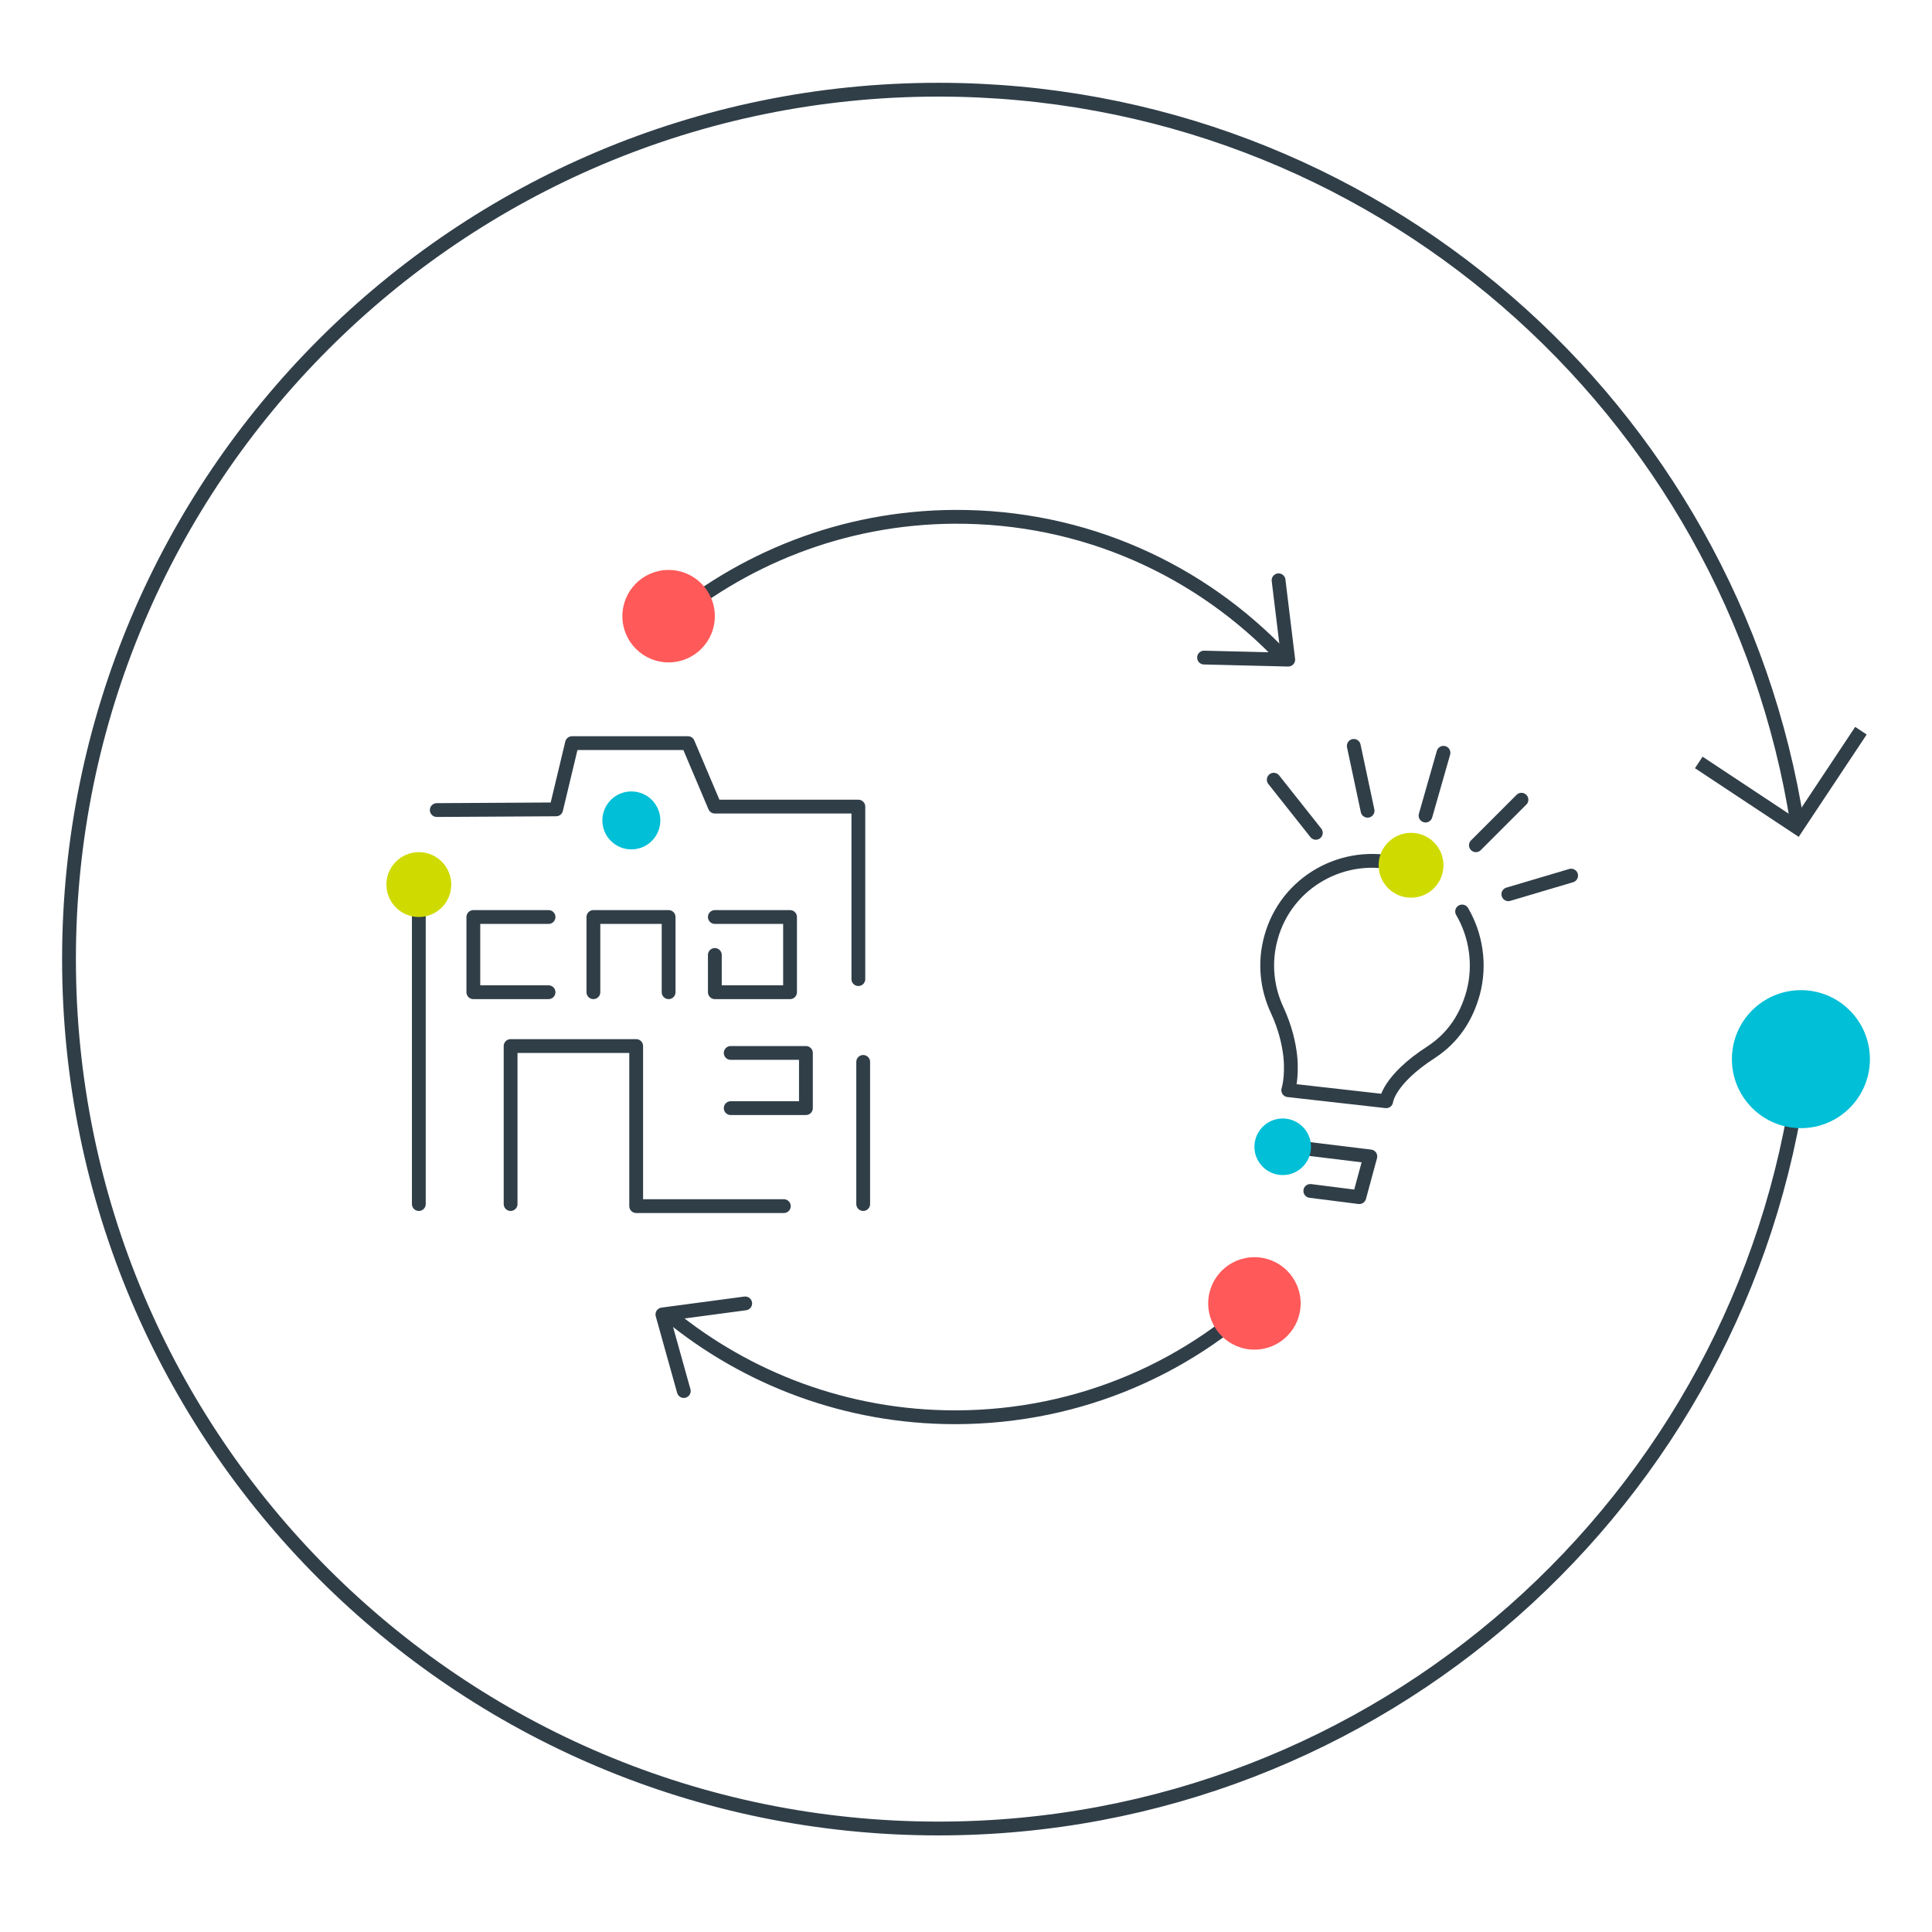 <?xml version="1.0" encoding="utf-8"?>
<!-- Generator: Adobe Illustrator 19.1.0, SVG Export Plug-In . SVG Version: 6.00 Build 0)  -->
<svg version="1.1" id="Layer_1" xmlns="http://www.w3.org/2000/svg" xmlns:xlink="http://www.w3.org/1999/xlink" x="0px" y="0px"
	 viewBox="-165 257 280 280" enable-background="new -165 257 280 280" xml:space="preserve">
<path fill="none" stroke="#303E48" stroke-width="2" stroke-miterlimit="10" d="M95.9,412.7C87.7,474.4,34.9,522-29,522
	c-69.6,0-126-56.4-126-126s56.4-126,126-126c63,0,115.1,46.2,124.5,106.5"/>
<polyline fill="none" stroke="#303E48" stroke-width="2" stroke-miterlimit="10" points="81.2,367.5 95.4,376.9 104.7,362.9 "/>
<line fill="none" stroke="#303E48" stroke-width="2" stroke-linecap="round" stroke-linejoin="round" stroke-miterlimit="10" x1="-104.3" y1="431.5" x2="-104.3" y2="383.2"/>
<polyline fill="none" stroke="#303E48" stroke-width="2" stroke-linecap="round" stroke-linejoin="round" stroke-miterlimit="10" points="
	-91,431.5 -91,408.6 -72.8,408.6 -72.8,431.8 -51.4,431.8 "/>
<line fill="none" stroke="#303E48" stroke-width="2" stroke-linecap="round" stroke-linejoin="round" stroke-miterlimit="10" x1="-39.9" y1="410.9" x2="-39.9" y2="431.5"/>
<polyline fill="none" stroke="#303E48" stroke-width="2" stroke-linecap="round" stroke-linejoin="round" stroke-miterlimit="10" points="
	-85.5,400.8 -96.4,400.8 -96.4,389.9 -85.5,389.9 "/>
<polyline fill="none" stroke="#303E48" stroke-width="2" stroke-linecap="round" stroke-linejoin="round" stroke-miterlimit="10" points="
	-68.1,400.8 -68.1,389.9 -79,389.9 -79,400.8 "/>
<polyline fill="none" stroke="#303E48" stroke-width="2" stroke-linecap="round" stroke-linejoin="round" stroke-miterlimit="10" points="
	-59.1,417.6 -48.2,417.6 -48.2,409.6 -59.1,409.6 "/>
<polyline fill="none" stroke="#303E48" stroke-width="2" stroke-linecap="round" stroke-linejoin="round" stroke-miterlimit="10" points="
	-61.4,389.9 -50.5,389.9 -50.5,400.8 -61.4,400.8 -61.4,395.4 "/>
<polyline fill="none" stroke="#303E48" stroke-width="2" stroke-linecap="round" stroke-linejoin="round" stroke-miterlimit="10" points="
	-40.6,398.9 -40.6,373.9 -40.6,373.9 -61.4,373.9 -65.3,364.7 -82.1,364.7 -84.4,374.3 -101.7,374.4 "/>
<path fill="none" stroke="#303E48" stroke-width="2" stroke-linecap="round" stroke-linejoin="round" stroke-miterlimit="10" d="
	M-69,347.8c11.4-9.8,26.1-15.8,42.3-15.9c18.8-0.1,35.7,7.7,47.7,20.4"/>
<path fill="none" stroke="#303E48" stroke-width="2" stroke-linecap="round" stroke-linejoin="round" stroke-miterlimit="10" d="
	M19.9,442.9C8.1,455-8.4,462.4-26.6,462.4c-15.7,0-30.2-5.6-41.4-14.8"/>
<polyline fill="none" stroke="#303E48" stroke-width="2" stroke-linecap="round" stroke-linejoin="round" stroke-miterlimit="10" points="
	20.3,341.1 21.7,352.6 9.5,352.3 "/>
<polyline fill="none" stroke="#303E48" stroke-width="2" stroke-linecap="round" stroke-linejoin="round" stroke-miterlimit="10" points="
	-65.9,458.6 -69,447.5 -57,445.9 "/>
<path fill="none" stroke="#303E48" stroke-width="2" stroke-linecap="round" stroke-linejoin="round" stroke-miterlimit="10" d="
	M46.9,389.1c2,3.4,2.7,7.7,1.6,11.8c-1,3.6-2.9,6.5-6.1,8.6c-6.2,4-6.5,7.1-6.5,7.1L21.7,415c0,0,0.6-1.8,0.3-4.9
	c-0.2-1.8-0.7-4.1-1.9-6.7c-1.5-3.2-1.9-6.9-0.9-10.5c2.2-8.1,10.6-12.8,18.7-10.6c0.8,0.2,1.6,0.5,2.4,0.9"/>
<polyline fill="none" stroke="#303E48" stroke-width="2" stroke-linecap="round" stroke-linejoin="round" stroke-miterlimit="10" points="
	19.7,422.9 33.6,424.6 32,430.5 24.9,429.6 "/>
<line fill="none" stroke="#303E48" stroke-width="2" stroke-linecap="round" stroke-linejoin="round" stroke-miterlimit="10" x1="19.6" y1="370" x2="25.7" y2="377.7"/>
<line fill="none" stroke="#303E48" stroke-width="2" stroke-linecap="round" stroke-linejoin="round" stroke-miterlimit="10" x1="31.2" y1="365.1" x2="33.2" y2="374.5"/>
<line fill="none" stroke="#303E48" stroke-width="2" stroke-linecap="round" stroke-linejoin="round" stroke-miterlimit="10" x1="44.2" y1="366.1" x2="41.6" y2="375.2"/>
<line fill="none" stroke="#303E48" stroke-width="2" stroke-linecap="round" stroke-linejoin="round" stroke-miterlimit="10" x1="55.5" y1="372.9" x2="48.9" y2="379.5"/>
<line fill="none" stroke="#303E48" stroke-width="2" stroke-linecap="round" stroke-linejoin="round" stroke-miterlimit="10" x1="62.7" y1="383.9" x2="53.6" y2="386.6"/>
<circle fill="#00BFD6" cx="-73.5" cy="375.9" r="4.2"/>
<circle fill="#00BFD6" cx="20.9" cy="423.2" r="4.1"/>
<circle fill="#CFDB00" cx="39.5" cy="382.4" r="4.7"/>
<circle fill="#CFDB00" cx="-104.3" cy="385.2" r="4.7"/>
<circle fill="#FF5959" cx="-68.1" cy="346.3" r="6.7"/>
<circle fill="#FF5959" cx="16.8" cy="445.9" r="6.7"/>
<circle fill="#00BFD6" cx="96" cy="410.5" r="10"/>
</svg>
